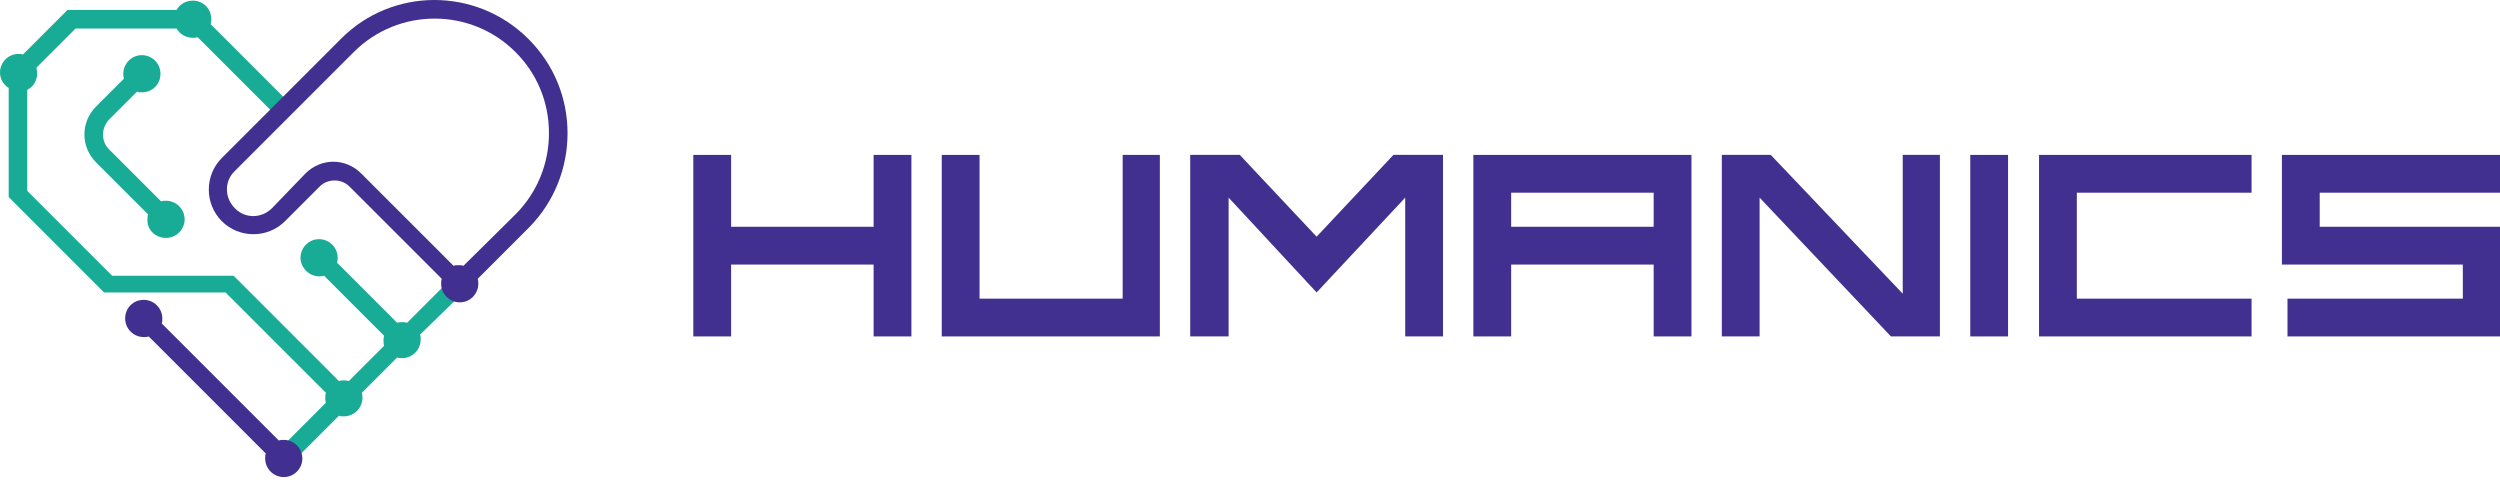<svg width="194" height="38" viewBox="0 0 194 38" fill="none" xmlns="http://www.w3.org/2000/svg">
<path d="M36.108 22.549L35.194 21.444L31.588 25.049C31.444 25.001 31.348 25.001 31.203 25.001C31.059 25.001 30.963 25.001 30.819 25.049L26.155 20.386C26.203 20.241 26.203 20.145 26.203 20.001C26.203 19.184 25.53 18.559 24.761 18.559C23.944 18.559 23.319 19.232 23.319 20.001C23.319 20.77 23.992 21.444 24.761 21.444C24.905 21.444 25.001 21.444 25.145 21.395L29.809 26.059C29.761 26.203 29.761 26.299 29.761 26.444C29.761 26.588 29.761 26.684 29.809 26.828L27.069 29.569C26.924 29.521 26.828 29.521 26.684 29.521C26.54 29.521 26.444 29.521 26.299 29.569L18.126 21.395H8.702L2.115 14.809V6.972C2.596 6.731 2.885 6.25 2.885 5.673C2.885 5.529 2.837 5.385 2.837 5.241L5.866 2.212H13.703C13.943 2.644 14.424 2.933 14.953 2.933C15.097 2.933 15.193 2.933 15.337 2.885L21.443 8.991L22.453 7.981L16.347 1.875C16.395 1.731 16.395 1.635 16.395 1.491C16.395 0.673 15.77 0.048 14.953 0.048C14.424 0.048 13.943 0.337 13.703 0.769H5.241L1.779 4.231C1.683 4.183 1.539 4.183 1.442 4.183C0.625 4.183 0 4.856 0 5.625C0 6.154 0.288 6.587 0.673 6.827V15.289L8.077 22.694H17.501L25.29 30.482C25.242 30.627 25.242 30.723 25.242 30.867C25.242 31.011 25.242 31.107 25.29 31.252L21.491 35.05L22.501 36.06L26.299 32.261C26.444 32.309 26.54 32.309 26.684 32.309C27.501 32.309 28.126 31.636 28.126 30.867C28.126 30.723 28.126 30.627 28.078 30.482L30.819 27.742C30.963 27.79 31.059 27.79 31.203 27.79C32.021 27.79 32.646 27.117 32.646 26.348C32.646 26.203 32.646 26.107 32.598 25.963L36.108 22.549Z" fill="#18AC97"/>
<path d="M12.885 18.462C13.703 18.462 14.328 17.789 14.328 17.02C14.328 16.203 13.655 15.578 12.885 15.578C12.741 15.578 12.645 15.578 12.501 15.626L8.462 11.587C7.837 10.962 7.837 9.953 8.462 9.279L10.626 7.116C10.77 7.164 10.866 7.164 11.01 7.164C11.828 7.164 12.453 6.539 12.453 5.722C12.453 4.904 11.779 4.279 11.01 4.279C10.193 4.279 9.568 4.952 9.568 5.722C9.568 5.866 9.568 5.962 9.616 6.106L7.452 8.27C6.25 9.472 6.25 11.395 7.452 12.597L11.491 16.636C11.443 16.78 11.443 16.876 11.443 17.02C11.395 17.837 12.068 18.462 12.885 18.462Z" fill="#18AC97"/>
<path d="M22.02 34.136C21.876 34.136 21.78 34.136 21.636 34.184L12.549 25.098C12.597 24.953 12.597 24.857 12.597 24.713C12.597 23.895 11.924 23.27 11.154 23.27C10.337 23.27 9.712 23.895 9.712 24.713C9.712 25.53 10.385 26.155 11.154 26.155C11.299 26.155 11.395 26.155 11.539 26.107L20.626 35.194C20.578 35.338 20.578 35.435 20.578 35.579C20.578 36.396 21.251 37.021 22.02 37.021C22.838 37.021 23.463 36.348 23.463 35.579C23.463 34.809 22.838 34.136 22.02 34.136Z" fill="#41308F"/>
<path d="M44.041 10.337C44.041 7.597 42.983 5 41.012 3.029C36.973 -1.01 30.435 -1.01 26.444 3.029L22.453 7.02L17.213 12.26C15.867 13.606 15.867 15.818 17.213 17.164C18.559 18.511 20.771 18.511 22.117 17.164L24.809 14.472C25.434 13.847 26.492 13.847 27.117 14.472L34.281 21.636C34.233 21.78 34.233 21.876 34.233 22.02C34.233 22.838 34.906 23.463 35.675 23.463C36.493 23.463 37.118 22.79 37.118 22.02C37.118 21.876 37.118 21.78 37.07 21.636L41.108 17.597C42.983 15.674 44.041 13.078 44.041 10.337ZM35.964 20.626C35.819 20.578 35.723 20.578 35.579 20.578C35.435 20.578 35.339 20.578 35.194 20.626L28.031 13.462C27.454 12.885 26.684 12.549 25.867 12.549C25.05 12.549 24.28 12.885 23.703 13.462L21.107 16.155C20.29 16.972 18.992 16.972 18.223 16.155C17.405 15.337 17.405 14.039 18.223 13.27L23.367 8.125L27.454 4.039C30.915 0.577 36.541 0.577 40.002 4.039C41.685 5.721 42.599 7.933 42.599 10.337C42.599 12.693 41.685 14.953 40.002 16.635L35.964 20.626Z" fill="#41308F"/>
<path d="M67.792 17.597H56.734V12.02H53.801V26.107H56.734V20.53H67.792V26.107H70.725V12.02H67.792V17.597Z" fill="#41308F"/>
<path d="M87.119 23.174H76.013V12.02H73.08V26.107H90.004V12.02H87.119V23.174Z" fill="#41308F"/>
<path d="M102.169 18.366L96.207 12.02H92.36V26.107H95.341V15.337L102.169 22.693L109.044 15.337V26.107H111.977V12.02H108.13L102.169 18.366Z" fill="#41308F"/>
<path d="M114.333 26.107H117.266V20.53H128.324V26.107H131.257V12.02H114.333V26.107ZM117.266 14.953H128.324V17.597H117.266V14.953Z" fill="#41308F"/>
<path d="M147.652 22.79L137.411 12.02H133.613V26.107H136.545V15.337L146.738 26.107H150.536V12.02H147.652V22.79Z" fill="#41308F"/>
<path d="M155.825 12.02H152.893V26.107H155.825V12.02Z" fill="#41308F"/>
<path d="M158.229 26.107H174.721V23.174H161.162V14.953H174.721V12.02H158.229V26.107Z" fill="#41308F"/>
<path d="M194 14.953V12.02H177.076V20.53H191.115V23.174H177.509V26.107H194V17.597H180.009V14.953H194Z" fill="#41308F"/>
</svg>
